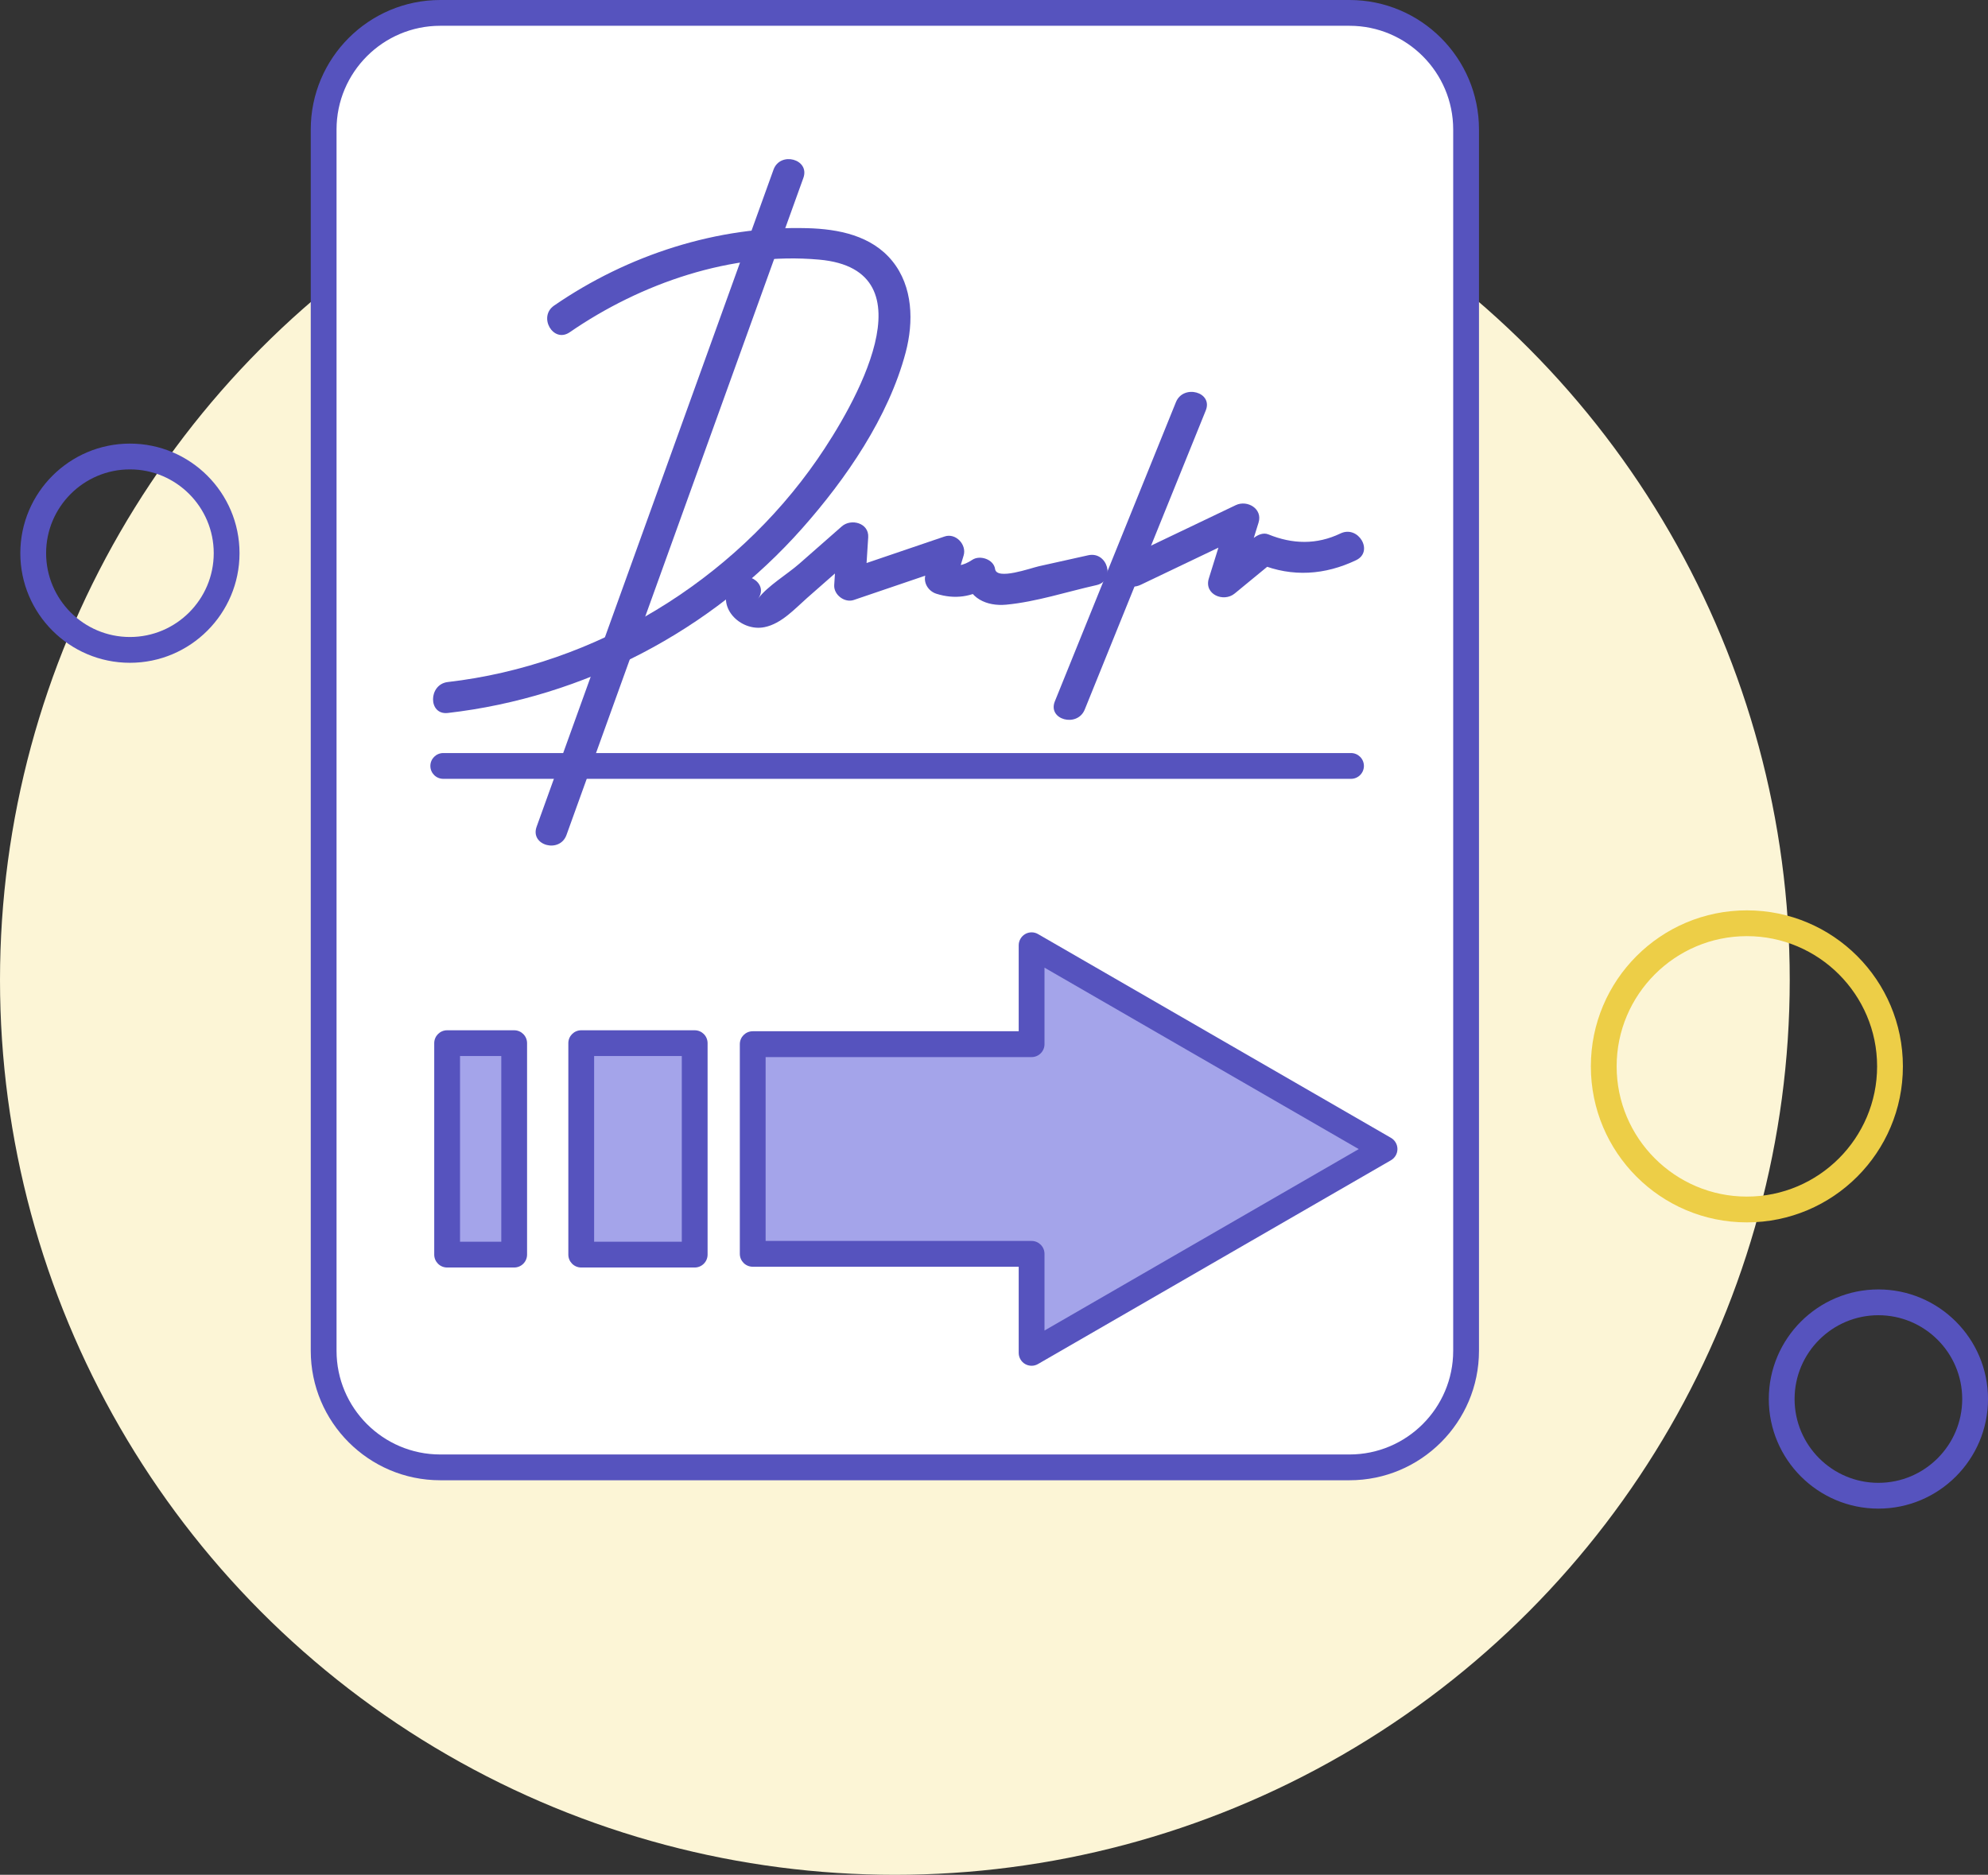 <?xml version="1.0" encoding="utf-8"?>
<!-- Generator: Adobe Illustrator 23.0.1, SVG Export Plug-In . SVG Version: 6.00 Build 0)  -->
<svg version="1.1" id="Layer_1" xmlns="http://www.w3.org/2000/svg" xmlns:xlink="http://www.w3.org/1999/xlink" x="0px" y="0px"
	 viewBox="0 0 385.44 363.51" style="enable-background:new 0 0 385.44 363.51;" xml:space="preserve">
<rect x="0" y="0" width="385.44" height="363.51" fill="#333333" stroke="none"/>
<style type="text/css">
	.st0{fill:#FCF5D6;}
	.st1{fill:#FFFFFF;}
	.st2{fill:#5653BE;}
	.st3{fill:#EDCE47;}
	.st4{fill:#A4A4EA;}
</style>
<g>
	<g>
		<circle class="st0" cx="173.5" cy="190.01" r="173.5"/>
	</g>
	<g>
		<path class="st1" d="M261.65,284.51H85.35c-12.48,0-22.6-10.12-22.6-22.6V25.1c0-12.48,10.12-22.6,22.6-22.6h176.3
			c12.48,0,22.6,10.12,22.6,22.6v236.81C284.25,274.39,274.13,284.51,261.65,284.51z"/>
		<path class="st2" d="M261.65,287.01H85.35c-13.84,0-25.1-11.26-25.1-25.1V25.1C60.25,11.26,71.51,0,85.35,0h176.3
			c13.84,0,25.1,11.26,25.1,25.1v236.81C286.75,275.75,275.49,287.01,261.65,287.01z M85.35,5c-11.08,0-20.1,9.02-20.1,20.1v236.81
			c0,11.08,9.02,20.1,20.1,20.1h176.3c11.08,0,20.1-9.02,20.1-20.1V25.1c0-11.08-9.02-20.1-20.1-20.1H85.35z"/>
	</g>
	<g>
		<path class="st3" d="M338.69,181.51c13.92,0,25.25,11.33,25.25,25.25s-11.33,25.25-25.25,25.25s-25.25-11.33-25.25-25.25
			S324.77,181.51,338.69,181.51 M338.69,176.51c-16.71,0-30.25,13.54-30.25,30.25s13.54,30.25,30.25,30.25s30.25-13.54,30.25-30.25
			S355.4,176.51,338.69,176.51L338.69,176.51z"/>
	</g>
	<g>
		<path class="st2" d="M364.19,292.51c-11.72,0-21.25-9.53-21.25-21.25s9.53-21.25,21.25-21.25s21.25,9.53,21.25,21.25
			S375.91,292.51,364.19,292.51z M364.19,255.01c-8.96,0-16.25,7.29-16.25,16.25s7.29,16.25,16.25,16.25s16.25-7.29,16.25-16.25
			S373.15,255.01,364.19,255.01z"/>
	</g>
	<g>
		<path class="st2" d="M25.19,128.51c-11.72,0-21.25-9.53-21.25-21.25s9.53-21.25,21.25-21.25s21.25,9.53,21.25,21.25
			S36.91,128.51,25.19,128.51z M25.19,91.01c-8.96,0-16.25,7.29-16.25,16.25s7.29,16.25,16.25,16.25s16.25-7.29,16.25-16.25
			S34.15,91.01,25.19,91.01z"/>
	</g>
	<g>
		<g>
			<line class="st1" x1="85.94" y1="148.51" x2="261.94" y2="148.51"/>
			<path class="st2" d="M261.94,151.01h-176c-1.38,0-2.5-1.12-2.5-2.5s1.12-2.5,2.5-2.5h176c1.38,0,2.5,1.12,2.5,2.5
				S263.32,151.01,261.94,151.01z"/>
		</g>
		<g>
			<g>
				<g>
					<path class="st2" d="M110.46,64.42c13.82-9.52,31.4-15.6,48.36-14.08c22.22,1.98,6.67,28.55-0.32,38.67
						c-16.35,23.67-43.08,39.94-71.68,43.23c-3.79,0.44-3.84,6.44,0,6c26.4-3.03,51.08-15.91,68.72-35.81
						c8.5-9.59,16.73-21.55,20.05-34.08c1.57-5.92,1.44-12.78-2.59-17.74c-4.01-4.94-10.43-6.21-16.49-6.37
						c-17.41-0.47-34.8,5.18-49.08,15.01C104.27,61.42,107.27,66.62,110.46,64.42L110.46,64.42z"/>
				</g>
			</g>
			<g>
				<g>
					<path class="st2" d="M149.97,32.9c-15.31,42.47-30.62,84.94-45.93,127.4c-1.31,3.64,4.48,5.21,5.79,1.6
						c15.31-42.47,30.62-84.94,45.93-127.4C157.07,30.85,151.27,29.29,149.97,32.9L149.97,32.9z"/>
				</g>
			</g>
			<g>
				<g>
					<path class="st2" d="M141.79,113.07c-3.26,4.42,1.71,9.49,6.43,8.53c3.28-0.66,5.86-3.54,8.26-5.66
						c3.66-3.21,7.31-6.43,10.97-9.64c-1.71-0.71-3.41-1.41-5.12-2.12c-0.2,3.09-0.39,6.17-0.59,9.26c-0.12,1.88,2.02,3.5,3.8,2.89
						c6.4-2.18,12.8-4.36,19.2-6.53c-1.23-1.23-2.46-2.46-3.69-3.69c-0.54,1.77-1.07,3.54-1.61,5.32c-0.48,1.59,0.58,3.21,2.1,3.69
						c3.55,1.12,6.93,0.67,10.02-1.4c-1.47-0.6-2.94-1.2-4.41-1.79c0.57,4.06,4.16,5.67,7.95,5.31c5.82-0.55,11.79-2.52,17.49-3.79
						c3.77-0.84,2.17-6.62-1.6-5.79c-3.19,0.71-6.38,1.42-9.57,2.13c-1.58,0.35-8.18,2.76-8.49,0.54c-0.26-1.88-2.94-2.77-4.41-1.79
						c-1.77,1.18-3.34,1.45-5.4,0.8c0.7,1.23,1.4,2.46,2.1,3.69c0.54-1.77,1.07-3.54,1.61-5.32c0.64-2.11-1.53-4.43-3.69-3.69
						c-6.4,2.18-12.8,4.36-19.2,6.53c1.27,0.96,2.53,1.93,3.8,2.89c0.2-3.09,0.39-6.17,0.59-9.26c0.18-2.78-3.31-3.71-5.12-2.12
						c-2.74,2.41-5.49,4.82-8.23,7.23c-2.34,2.06-6.19,4.33-8.02,6.81C149.27,112.99,144.06,109.99,141.79,113.07L141.79,113.07z"/>
				</g>
			</g>
			<g>
				<g>
					<path class="st2" d="M227.99,77.98c-7.82,19.33-15.65,38.67-23.47,58c-1.45,3.58,4.35,5.13,5.79,1.6
						c7.82-19.33,15.65-38.67,23.47-58C235.22,76,229.42,74.44,227.99,77.98L227.99,77.98z"/>
				</g>
			</g>
			<g>
				<g>
					<path class="st2" d="M216.41,108.64c0.09,0.72,0.17,1.43,0.26,2.15c0.28,2.33,2.31,3.64,4.51,2.59
						c7.16-3.42,14.31-6.84,21.47-10.26c-1.47-1.13-2.94-2.26-4.41-3.39c-1.29,4.14-2.58,8.29-3.87,12.43
						c-0.96,3.1,2.87,4.68,5.01,2.92c2.62-2.15,5.24-4.3,7.86-6.46c-0.97,0.26-1.95,0.51-2.92,0.77c6.23,2.55,12.6,2.1,18.61-0.78
						c3.48-1.67,0.44-6.84-3.03-5.18c-4.63,2.22-9.31,2.09-13.99,0.18c-1.03-0.42-2.15,0.14-2.92,0.77
						c-2.62,2.15-5.24,4.3-7.86,6.46c1.67,0.97,3.34,1.95,5.01,2.92c1.29-4.14,2.58-8.29,3.87-12.43c0.84-2.69-2.18-4.45-4.41-3.39
						c-7.16,3.42-14.31,6.84-21.47,10.26c1.5,0.86,3.01,1.73,4.51,2.59c-0.09-0.72-0.17-1.43-0.26-2.15
						C221.96,104.86,215.95,104.81,216.41,108.64L216.41,108.64z"/>
				</g>
			</g>
		</g>
	</g>
	<g>
		<g>
			<g>
				<polygon class="st4" points="268.44,222.8 200.01,183.29 200.01,202.46 146.44,202.46 146.44,243.11 200.01,243.11 
					200.01,262.31 				"/>
			</g>
			<g>
				<path class="st2" d="M200.01,264.81c-0.43,0-0.86-0.11-1.25-0.33c-0.77-0.45-1.25-1.27-1.25-2.17v-16.7h-51.57
					c-1.38,0-2.5-1.12-2.5-2.5v-40.66c0-1.38,1.12-2.5,2.5-2.5h51.57v-16.67c0-0.89,0.48-1.72,1.25-2.17c0.77-0.45,1.73-0.45,2.5,0
					l68.43,39.51c0.77,0.45,1.25,1.27,1.25,2.17s-0.48,1.72-1.25,2.17l-68.43,39.51C200.87,264.7,200.44,264.81,200.01,264.81z
					 M148.44,240.61h51.57c1.38,0,2.5,1.12,2.5,2.5v14.87l60.93-35.18l-60.93-35.18v14.84c0,1.38-1.12,2.5-2.5,2.5h-51.57V240.61z"
					/>
			</g>
		</g>
		<g>
			<g>
				<rect x="112.69" y="202.26" class="st4" width="22" height="41"/>
			</g>
			<g>
				<path class="st2" d="M134.69,245.76h-22c-1.38,0-2.5-1.12-2.5-2.5v-41c0-1.38,1.12-2.5,2.5-2.5h22c1.38,0,2.5,1.12,2.5,2.5v41
					C137.19,244.64,136.07,245.76,134.69,245.76z M115.19,240.76h17v-36h-17V240.76z"/>
			</g>
		</g>
		<g>
			<g>
				<rect x="86.69" y="202.26" class="st4" width="13" height="41"/>
			</g>
			<g>
				<path class="st2" d="M99.69,245.76h-13c-1.38,0-2.5-1.12-2.5-2.5v-41c0-1.38,1.12-2.5,2.5-2.5h13c1.38,0,2.5,1.12,2.5,2.5v41
					C102.19,244.64,101.07,245.76,99.69,245.76z M89.19,240.76h8v-36h-8V240.76z"/>
			</g>
		</g>
	</g>
</g>
</svg>
